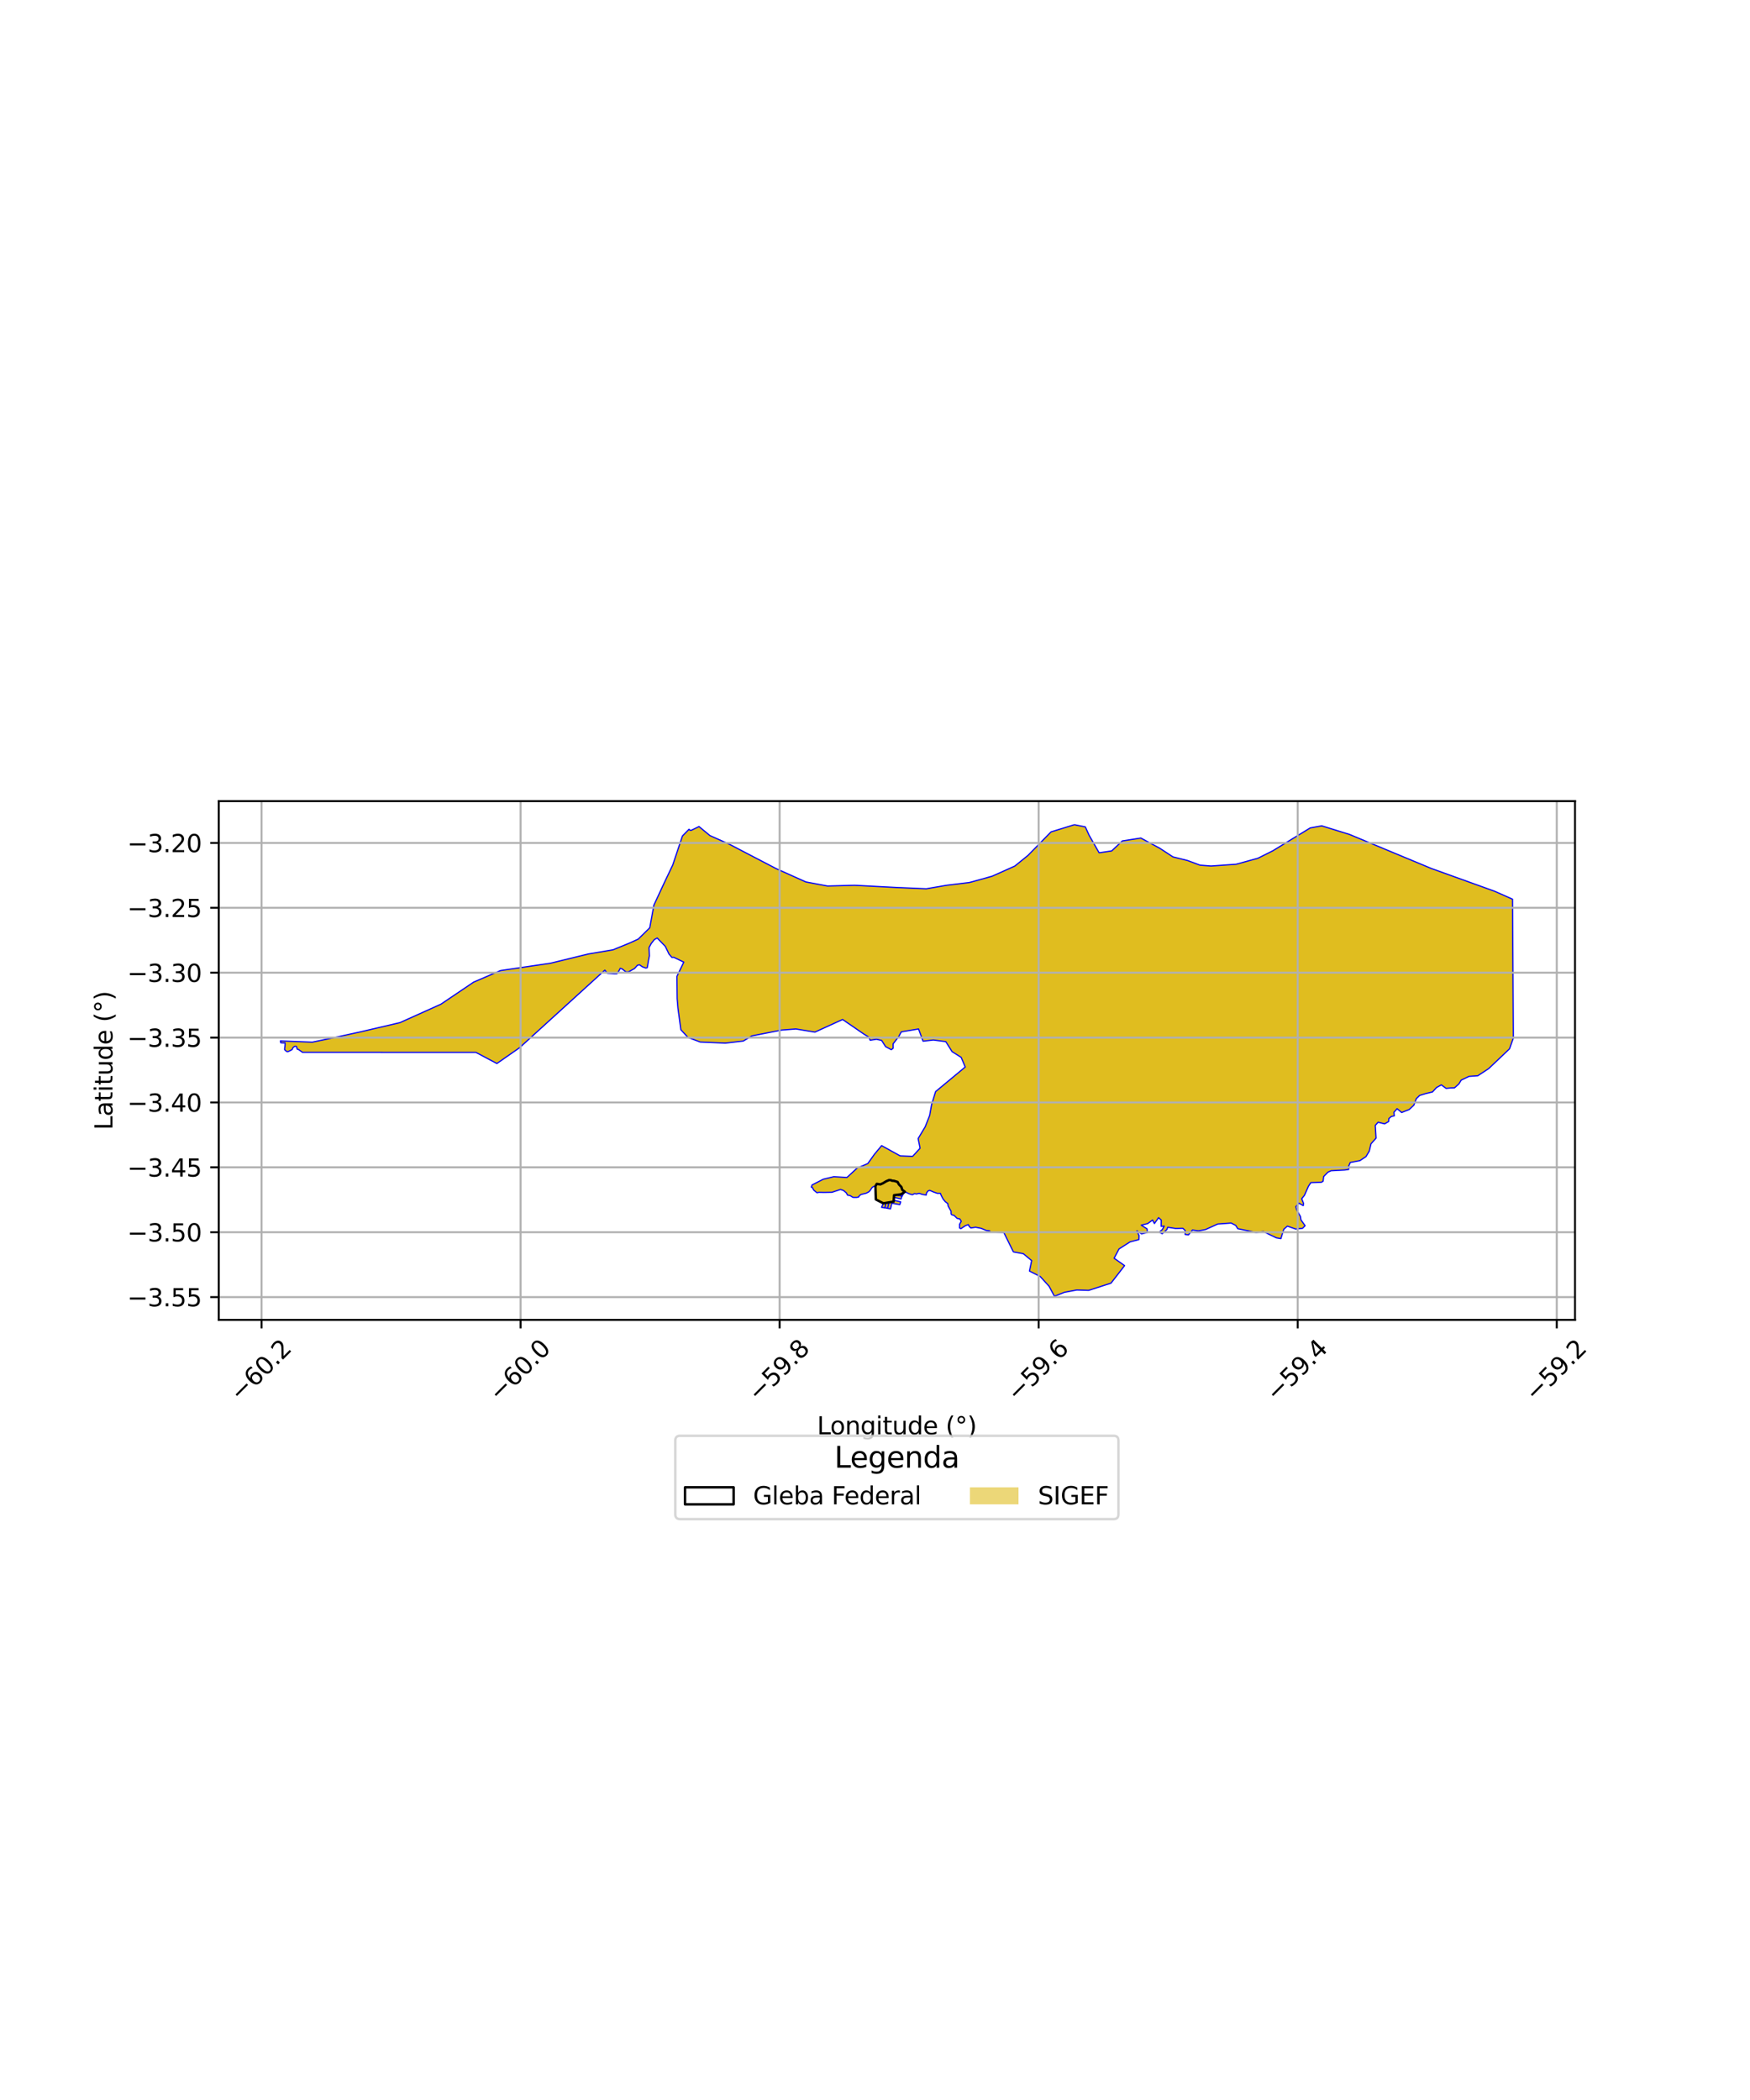 <?xml version="1.0" encoding="utf-8" standalone="no"?>
<!DOCTYPE svg PUBLIC "-//W3C//DTD SVG 1.1//EN"
  "http://www.w3.org/Graphics/SVG/1.1/DTD/svg11.dtd">
<svg xmlns:xlink="http://www.w3.org/1999/xlink" width="720pt" height="864pt" viewBox="0 0 720 864" xmlns="http://www.w3.org/2000/svg" version="1.1">
 <defs>
  <style type="text/css">*{stroke-linejoin: round; stroke-linecap: butt}</style>
 </defs>
 <g id="figure_1">
  <g id="patch_1">
   <path d="M 0 864 
L 720 864 
L 720 0 
L 0 0 
z
" style="fill: #ffffff"/>
  </g>
  <g id="axes_1">
   <g id="patch_2">
    <path d="M 90 543.032 
L 648 543.032 
L 648 329.608 
L 90 329.608 
z
" style="fill: #ffffff"/>
   </g>
   <g id="PatchCollection_1">
    <path d="M 442.021 339.309 
L 446.539 340.208 
L 448.074 343.614 
L 452.212 350.862 
L 457.379 350.097 
L 461.761 345.981 
L 469.384 344.803 
L 477.247 349.049 
L 482.583 352.546 
L 488.602 354.048 
L 493.721 355.948 
L 498.249 356.306 
L 508.576 355.579 
L 517.52 353.117 
L 523.649 350.05 
L 539.055 340.636 
L 543.792 339.772 
L 555.196 343.296 
L 588.878 357.31 
L 614.996 366.71 
L 622.297 369.952 
L 622.636 427.047 
L 621.068 431.519 
L 612.49 439.656 
L 608.008 442.594 
L 604.409 442.852 
L 601.171 444.395 
L 600.243 445.943 
L 598.429 447.567 
L 596.889 447.602 
L 594.963 447.792 
L 593.003 446.353 
L 591.037 447.433 
L 589.377 449.252 
L 586.587 449.923 
L 584.059 450.712 
L 582.709 452.027 
L 581.701 454.699 
L 579.81 456.478 
L 576.688 457.711 
L 574.805 456.156 
L 573.492 457.626 
L 573.643 459.099 
L 572.41 459.367 
L 571.407 460.218 
L 571.314 461.439 
L 569.669 462.385 
L 566.996 461.716 
L 565.817 463.034 
L 565.966 465.205 
L 566.151 468.268 
L 564.066 470.589 
L 563.365 473.573 
L 562.012 475.856 
L 559.505 477.517 
L 555.537 478.283 
L 554.879 479.793 
L 554.875 481.15 
L 553.219 481.378 
L 547.635 481.674 
L 546.363 482.252 
L 544.587 484.07 
L 544.351 486.008 
L 543.628 486.422 
L 539.305 486.576 
L 538.339 488.047 
L 536.674 491.803 
L 535.554 493.195 
L 536.319 495.136 
L 536.201 496.027 
L 534.422 495.03 
L 533.158 496.446 
L 533.501 497.803 
L 535.035 500.482 
L 535.262 501.917 
L 536.95 504.286 
L 535.908 505.368 
L 533.096 505.671 
L 529.672 504.461 
L 528.206 505.736 
L 527.429 508.138 
L 527.002 509.61 
L 525.155 509.295 
L 522.232 507.892 
L 519.809 506.684 
L 516.804 507.102 
L 513.764 506.435 
L 509.261 505.532 
L 508.417 504.173 
L 506.533 503.199 
L 501.014 503.601 
L 495.966 505.878 
L 493.079 506.409 
L 490.623 506.055 
L 488.975 508.049 
L 487.606 507.908 
L 487.611 506.254 
L 486.655 505.356 
L 483.709 505.437 
L 480.427 504.926 
L 480.057 505.908 
L 478.161 507.607 
L 476.93 506.915 
L 478.201 505.887 
L 478.991 504.439 
L 477.728 504.536 
L 477.765 501.955 
L 476.672 500.988 
L 474.955 503.395 
L 474.205 501.946 
L 472.204 503.417 
L 469.545 504.07 
L 471.937 505.592 
L 472.001 507.108 
L 469.673 507.653 
L 467.759 506.408 
L 468.644 508.408 
L 468.571 509.993 
L 464.941 510.946 
L 460.393 513.854 
L 458.38 517.677 
L 462.688 520.711 
L 457.092 527.93 
L 447.927 530.893 
L 443.016 530.738 
L 437.937 531.693 
L 433.821 533.331 
L 431.629 529.209 
L 427.99 525.199 
L 423.552 522.965 
L 424.451 518.643 
L 421.019 515.806 
L 416.932 515.06 
L 412.995 507.085 
L 407.286 506.809 
L 407.142 506.399 
L 405.785 506.241 
L 403.676 505.371 
L 401.403 504.921 
L 399.43 505.219 
L 398.782 504.61 
L 398.413 503.838 
L 397.159 504.302 
L 395.322 505.511 
L 394.79 505.229 
L 394.794 503.711 
L 395.493 502.475 
L 394.893 501.492 
L 393.803 501.279 
L 392.484 500.014 
L 391.533 499.777 
L 391.279 499.31 
L 391.282 498.305 
L 390.613 497.159 
L 390.082 496.153 
L 389.968 495.218 
L 388.903 494.398 
L 388.025 493.321 
L 387.332 492.011 
L 386.871 490.958 
L 385.595 490.955 
L 384.112 490.437 
L 382.49 489.731 
L 381.723 490.056 
L 381.164 490.919 
L 381.092 491.689 
L 379.446 491.404 
L 378.171 490.957 
L 377.079 491.234 
L 376.268 491.091 
L 375.338 491.556 
L 373.994 491.132 
L 372.302 490.333 
L 371.215 489.552 
L 370.861 488.37 
L 369.844 487.314 
L 369.286 486.285 
L 367.884 485.845 
L 366.966 485.765 
L 366.099 485.403 
L 364.695 485.964 
L 363.289 486.807 
L 362.216 487.292 
L 360.737 487.082 
L 360.171 487.993 
L 359.401 488.168 
L 358.821 488.559 
L 357.908 489.907 
L 357.411 490.383 
L 356.433 490.89 
L 355.046 491.242 
L 354.858 491.279 
L 354.322 491.431 
L 353.568 491.925 
L 353.307 492.467 
L 352.548 492.644 
L 351.133 492.654 
L 350.773 492.541 
L 349.786 491.916 
L 348.716 491.725 
L 348.204 490.77 
L 347.074 489.821 
L 345.823 489.379 
L 342.27 490.547 
L 338.952 490.609 
L 336.96 490.562 
L 336.111 490.722 
L 334.842 489.689 
L 334.213 488.553 
L 333.795 488.414 
L 334.086 487.535 
L 338.709 485.17 
L 343.034 484.127 
L 348.467 484.435 
L 352.628 480.603 
L 357.043 478.714 
L 359.781 474.878 
L 362.729 471.346 
L 370.35 475.559 
L 375.485 475.748 
L 378.542 472.418 
L 377.749 468.435 
L 380.662 463.575 
L 382.497 458.892 
L 383.297 454.409 
L 384.945 449.106 
L 397.12 438.996 
L 395.455 435.034 
L 391.716 432.678 
L 389.132 428.565 
L 384.024 427.894 
L 379.777 428.38 
L 377.912 423.341 
L 370.82 424.532 
L 369.784 426.434 
L 367.449 429.459 
L 367.444 431.319 
L 366.69 431.869 
L 364.367 430.622 
L 362.731 428.068 
L 360.611 427.58 
L 358.01 427.986 
L 357.454 426.675 
L 355.529 425.521 
L 346.666 419.448 
L 335.271 424.645 
L 327.458 423.342 
L 321.603 423.799 
L 309.347 426.196 
L 305.802 428.318 
L 298.413 429.168 
L 288.073 428.716 
L 283.044 426.812 
L 280.126 423.665 
L 278.925 414.766 
L 278.597 410.902 
L 278.495 401.724 
L 281.332 395.837 
L 277.181 393.855 
L 276.455 393.92 
L 275.227 392.483 
L 273.736 389.378 
L 271.548 387.124 
L 270.397 385.92 
L 269.203 386.575 
L 267.928 388.199 
L 267.038 389.863 
L 267.182 393.273 
L 266.752 395.442 
L 266.478 397.107 
L 266.283 398.153 
L 265.667 398.267 
L 264.283 397.759 
L 263.138 396.949 
L 262.267 397.134 
L 261.048 398.486 
L 258.543 399.874 
L 257.554 399.889 
L 255.891 398.587 
L 255.199 398.391 
L 254.696 399.358 
L 253.799 400.663 
L 252.717 400.67 
L 249.921 400.468 
L 248.847 399.147 
L 213.744 431.08 
L 204.43 437.561 
L 195.834 433.003 
L 124.479 432.976 
L 123.874 432.532 
L 122.816 431.81 
L 122.254 431.634 
L 122.105 430.805 
L 121.781 430.434 
L 121.197 430.497 
L 120.546 431.018 
L 120.35 431.431 
L 120.219 431.801 
L 118.766 432.559 
L 118.181 432.732 
L 117.533 432.294 
L 117.102 431.835 
L 117.125 431.334 
L 117.258 430.375 
L 117.304 429.482 
L 117.263 429.024 
L 116.591 429.109 
L 115.51 429.018 
L 115.364 428.264 
L 128.491 428.777 
L 136.633 427.077 
L 147.907 424.631 
L 164.544 420.742 
L 181.378 413.17 
L 194.868 404.073 
L 205.931 399.323 
L 226.379 396.319 
L 242.088 392.485 
L 252.2 390.786 
L 258.931 388.04 
L 262.57 386.381 
L 267.331 381.713 
L 269.03 372.39 
L 273.164 363.488 
L 276.791 355.868 
L 280.771 343.949 
L 283.49 341.181 
L 283.848 341.592 
L 284.37 341.633 
L 287.592 340.067 
L 292.095 343.782 
L 300.055 347.332 
L 319.358 357.388 
L 331.552 362.859 
L 340.478 364.537 
L 351.608 364.236 
L 368.747 365.14 
L 381.108 365.667 
L 389.529 364.226 
L 398.698 363.109 
L 399.593 362.895 
L 408.197 360.498 
L 417.523 356.327 
L 422.948 351.933 
L 432.427 342.266 
L 442.021 339.309 
" clip-path="url(#p12f4f366ab)" style="fill: #e0bd1f; stroke: #0000ff; stroke-width: 0.5"/>
    <path d="M 368.863 491.594 
L 371.119 492.136 
L 370.961 492.457 
L 370.74 493.283 
L 367.792 492.61 
L 367.853 491.735 
L 368.863 491.594 
" clip-path="url(#p12f4f366ab)" style="fill: #e0bd1f; stroke: #0000ff; stroke-width: 0.5"/>
    <path d="M 371.443 490.834 
L 371.829 490.927 
L 371.119 492.136 
L 368.863 491.594 
L 370.71 491.366 
L 371.443 490.834 
" clip-path="url(#p12f4f366ab)" style="fill: #e0bd1f; stroke: #0000ff; stroke-width: 0.5"/>
    <path d="M 366.099 485.403 
L 366.966 485.765 
L 367.884 485.845 
L 369.286 486.285 
L 369.844 487.314 
L 370.861 488.37 
L 371.215 489.552 
L 372.302 490.333 
L 371.958 490.599 
L 370.71 491.366 
L 367.853 491.735 
L 367.661 494.383 
L 365.762 494.691 
L 364.533 494.899 
L 363.434 495.081 
L 360.352 493.49 
L 360.178 487.996 
L 360.737 487.082 
L 362.216 487.292 
L 363.289 486.807 
L 364.695 485.964 
L 366.099 485.403 
" clip-path="url(#p12f4f366ab)" style="fill: #e0bd1f; stroke: #0000ff; stroke-width: 0.5"/>
    <path d="M 364.533 494.899 
L 364.102 496.906 
L 364.043 496.977 
L 362.695 496.729 
L 362.938 496.189 
L 363.434 495.081 
L 364.533 494.899 
" clip-path="url(#p12f4f366ab)" style="fill: #e0bd1f; stroke: #0000ff; stroke-width: 0.5"/>
    <path d="M 367.704 493.826 
L 370.554 494.475 
L 370.517 494.652 
L 370.2 495.623 
L 366.932 495.044 
L 367.069 494.482 
L 367.661 494.383 
L 367.704 493.826 
" clip-path="url(#p12f4f366ab)" style="fill: #e0bd1f; stroke: #0000ff; stroke-width: 0.5"/>
    <path d="M 365.762 494.691 
L 365.203 497.152 
L 364.102 496.906 
L 364.533 494.899 
L 365.762 494.691 
" clip-path="url(#p12f4f366ab)" style="fill: #e0bd1f; stroke: #0000ff; stroke-width: 0.5"/>
    <path d="M 367.069 494.482 
L 366.932 495.044 
L 366.643 496.231 
L 366.37 497.368 
L 365.203 497.152 
L 365.762 494.691 
L 367.069 494.482 
" clip-path="url(#p12f4f366ab)" style="fill: #e0bd1f; stroke: #0000ff; stroke-width: 0.5"/>
   </g>
   <g id="PatchCollection_2">
    <path d="M 366.099 485.403 
L 366.966 485.765 
L 367.884 485.845 
L 369.286 486.285 
L 369.844 487.314 
L 370.861 488.37 
L 371.215 489.552 
L 372.302 490.333 
L 371.958 490.599 
L 370.71 491.366 
L 367.853 491.735 
L 367.661 494.383 
L 365.762 494.691 
L 364.533 494.899 
L 363.434 495.081 
L 360.352 493.49 
L 360.178 487.996 
L 360.737 487.082 
L 362.216 487.292 
L 363.289 486.807 
L 364.695 485.964 
L 366.099 485.403 
" clip-path="url(#p12f4f366ab)" style="fill: none; stroke: #000000"/>
   </g>
   <g id="matplotlib.axis_1">
    <g id="xtick_1">
     <g id="line2d_1">
      <path d="M 107.614 543.032 
L 107.614 329.608 
" clip-path="url(#p12f4f366ab)" style="fill: none; stroke: #b0b0b0; stroke-width: 0.8; stroke-linecap: square"/>
     </g>
     <g id="line2d_2">
      <defs>
       <path id="mf42cad1cf8" d="M 0 0 
L 0 3.5 
" style="stroke: #000000; stroke-width: 0.8"/>
      </defs>
      <g>
       <use xlink:href="#mf42cad1cf8" x="107.614" y="543.032" style="stroke: #000000; stroke-width: 0.8"/>
      </g>
     </g>
     <g id="text_1">
      <!-- −60.2 -->
      <g transform="translate(98.731 577.074) rotate(-45) scale(0.1 -0.1)">
       <defs>
        <path id="DejaVuSans-2212" d="M 678 2272 
L 4684 2272 
L 4684 1741 
L 678 1741 
L 678 2272 
z
" transform="scale(0.016)"/>
        <path id="DejaVuSans-36" d="M 2113 2584 
Q 1688 2584 1439 2293 
Q 1191 2003 1191 1497 
Q 1191 994 1439 701 
Q 1688 409 2113 409 
Q 2538 409 2786 701 
Q 3034 994 3034 1497 
Q 3034 2003 2786 2293 
Q 2538 2584 2113 2584 
z
M 3366 4563 
L 3366 3988 
Q 3128 4100 2886 4159 
Q 2644 4219 2406 4219 
Q 1781 4219 1451 3797 
Q 1122 3375 1075 2522 
Q 1259 2794 1537 2939 
Q 1816 3084 2150 3084 
Q 2853 3084 3261 2657 
Q 3669 2231 3669 1497 
Q 3669 778 3244 343 
Q 2819 -91 2113 -91 
Q 1303 -91 875 529 
Q 447 1150 447 2328 
Q 447 3434 972 4092 
Q 1497 4750 2381 4750 
Q 2619 4750 2861 4703 
Q 3103 4656 3366 4563 
z
" transform="scale(0.016)"/>
        <path id="DejaVuSans-30" d="M 2034 4250 
Q 1547 4250 1301 3770 
Q 1056 3291 1056 2328 
Q 1056 1369 1301 889 
Q 1547 409 2034 409 
Q 2525 409 2770 889 
Q 3016 1369 3016 2328 
Q 3016 3291 2770 3770 
Q 2525 4250 2034 4250 
z
M 2034 4750 
Q 2819 4750 3233 4129 
Q 3647 3509 3647 2328 
Q 3647 1150 3233 529 
Q 2819 -91 2034 -91 
Q 1250 -91 836 529 
Q 422 1150 422 2328 
Q 422 3509 836 4129 
Q 1250 4750 2034 4750 
z
" transform="scale(0.016)"/>
        <path id="DejaVuSans-2e" d="M 684 794 
L 1344 794 
L 1344 0 
L 684 0 
L 684 794 
z
" transform="scale(0.016)"/>
        <path id="DejaVuSans-32" d="M 1228 531 
L 3431 531 
L 3431 0 
L 469 0 
L 469 531 
Q 828 903 1448 1529 
Q 2069 2156 2228 2338 
Q 2531 2678 2651 2914 
Q 2772 3150 2772 3378 
Q 2772 3750 2511 3984 
Q 2250 4219 1831 4219 
Q 1534 4219 1204 4116 
Q 875 4013 500 3803 
L 500 4441 
Q 881 4594 1212 4672 
Q 1544 4750 1819 4750 
Q 2544 4750 2975 4387 
Q 3406 4025 3406 3419 
Q 3406 3131 3298 2873 
Q 3191 2616 2906 2266 
Q 2828 2175 2409 1742 
Q 1991 1309 1228 531 
z
" transform="scale(0.016)"/>
       </defs>
       <use xlink:href="#DejaVuSans-2212"/>
       <use xlink:href="#DejaVuSans-36" transform="translate(83.789 0)"/>
       <use xlink:href="#DejaVuSans-30" transform="translate(147.412 0)"/>
       <use xlink:href="#DejaVuSans-2e" transform="translate(211.035 0)"/>
       <use xlink:href="#DejaVuSans-32" transform="translate(242.822 0)"/>
      </g>
     </g>
    </g>
    <g id="xtick_2">
     <g id="line2d_3">
      <path d="M 214.192 543.032 
L 214.192 329.608 
" clip-path="url(#p12f4f366ab)" style="fill: none; stroke: #b0b0b0; stroke-width: 0.8; stroke-linecap: square"/>
     </g>
     <g id="line2d_4">
      <g>
       <use xlink:href="#mf42cad1cf8" x="214.192" y="543.032" style="stroke: #000000; stroke-width: 0.8"/>
      </g>
     </g>
     <g id="text_2">
      <!-- −60.0 -->
      <g transform="translate(205.308 577.074) rotate(-45) scale(0.1 -0.1)">
       <use xlink:href="#DejaVuSans-2212"/>
       <use xlink:href="#DejaVuSans-36" transform="translate(83.789 0)"/>
       <use xlink:href="#DejaVuSans-30" transform="translate(147.412 0)"/>
       <use xlink:href="#DejaVuSans-2e" transform="translate(211.035 0)"/>
       <use xlink:href="#DejaVuSans-30" transform="translate(242.822 0)"/>
      </g>
     </g>
    </g>
    <g id="xtick_3">
     <g id="line2d_5">
      <path d="M 320.769 543.032 
L 320.769 329.608 
" clip-path="url(#p12f4f366ab)" style="fill: none; stroke: #b0b0b0; stroke-width: 0.8; stroke-linecap: square"/>
     </g>
     <g id="line2d_6">
      <g>
       <use xlink:href="#mf42cad1cf8" x="320.769" y="543.032" style="stroke: #000000; stroke-width: 0.8"/>
      </g>
     </g>
     <g id="text_3">
      <!-- −59.8 -->
      <g transform="translate(311.885 577.074) rotate(-45) scale(0.1 -0.1)">
       <defs>
        <path id="DejaVuSans-35" d="M 691 4666 
L 3169 4666 
L 3169 4134 
L 1269 4134 
L 1269 2991 
Q 1406 3038 1543 3061 
Q 1681 3084 1819 3084 
Q 2600 3084 3056 2656 
Q 3513 2228 3513 1497 
Q 3513 744 3044 326 
Q 2575 -91 1722 -91 
Q 1428 -91 1123 -41 
Q 819 9 494 109 
L 494 744 
Q 775 591 1075 516 
Q 1375 441 1709 441 
Q 2250 441 2565 725 
Q 2881 1009 2881 1497 
Q 2881 1984 2565 2268 
Q 2250 2553 1709 2553 
Q 1456 2553 1204 2497 
Q 953 2441 691 2322 
L 691 4666 
z
" transform="scale(0.016)"/>
        <path id="DejaVuSans-39" d="M 703 97 
L 703 672 
Q 941 559 1184 500 
Q 1428 441 1663 441 
Q 2288 441 2617 861 
Q 2947 1281 2994 2138 
Q 2813 1869 2534 1725 
Q 2256 1581 1919 1581 
Q 1219 1581 811 2004 
Q 403 2428 403 3163 
Q 403 3881 828 4315 
Q 1253 4750 1959 4750 
Q 2769 4750 3195 4129 
Q 3622 3509 3622 2328 
Q 3622 1225 3098 567 
Q 2575 -91 1691 -91 
Q 1453 -91 1209 -44 
Q 966 3 703 97 
z
M 1959 2075 
Q 2384 2075 2632 2365 
Q 2881 2656 2881 3163 
Q 2881 3666 2632 3958 
Q 2384 4250 1959 4250 
Q 1534 4250 1286 3958 
Q 1038 3666 1038 3163 
Q 1038 2656 1286 2365 
Q 1534 2075 1959 2075 
z
" transform="scale(0.016)"/>
        <path id="DejaVuSans-38" d="M 2034 2216 
Q 1584 2216 1326 1975 
Q 1069 1734 1069 1313 
Q 1069 891 1326 650 
Q 1584 409 2034 409 
Q 2484 409 2743 651 
Q 3003 894 3003 1313 
Q 3003 1734 2745 1975 
Q 2488 2216 2034 2216 
z
M 1403 2484 
Q 997 2584 770 2862 
Q 544 3141 544 3541 
Q 544 4100 942 4425 
Q 1341 4750 2034 4750 
Q 2731 4750 3128 4425 
Q 3525 4100 3525 3541 
Q 3525 3141 3298 2862 
Q 3072 2584 2669 2484 
Q 3125 2378 3379 2068 
Q 3634 1759 3634 1313 
Q 3634 634 3220 271 
Q 2806 -91 2034 -91 
Q 1263 -91 848 271 
Q 434 634 434 1313 
Q 434 1759 690 2068 
Q 947 2378 1403 2484 
z
M 1172 3481 
Q 1172 3119 1398 2916 
Q 1625 2713 2034 2713 
Q 2441 2713 2670 2916 
Q 2900 3119 2900 3481 
Q 2900 3844 2670 4047 
Q 2441 4250 2034 4250 
Q 1625 4250 1398 4047 
Q 1172 3844 1172 3481 
z
" transform="scale(0.016)"/>
       </defs>
       <use xlink:href="#DejaVuSans-2212"/>
       <use xlink:href="#DejaVuSans-35" transform="translate(83.789 0)"/>
       <use xlink:href="#DejaVuSans-39" transform="translate(147.412 0)"/>
       <use xlink:href="#DejaVuSans-2e" transform="translate(211.035 0)"/>
       <use xlink:href="#DejaVuSans-38" transform="translate(242.822 0)"/>
      </g>
     </g>
    </g>
    <g id="xtick_4">
     <g id="line2d_7">
      <path d="M 427.346 543.032 
L 427.346 329.608 
" clip-path="url(#p12f4f366ab)" style="fill: none; stroke: #b0b0b0; stroke-width: 0.8; stroke-linecap: square"/>
     </g>
     <g id="line2d_8">
      <g>
       <use xlink:href="#mf42cad1cf8" x="427.346" y="543.032" style="stroke: #000000; stroke-width: 0.8"/>
      </g>
     </g>
     <g id="text_4">
      <!-- −59.6 -->
      <g transform="translate(418.462 577.074) rotate(-45) scale(0.1 -0.1)">
       <use xlink:href="#DejaVuSans-2212"/>
       <use xlink:href="#DejaVuSans-35" transform="translate(83.789 0)"/>
       <use xlink:href="#DejaVuSans-39" transform="translate(147.412 0)"/>
       <use xlink:href="#DejaVuSans-2e" transform="translate(211.035 0)"/>
       <use xlink:href="#DejaVuSans-36" transform="translate(242.822 0)"/>
      </g>
     </g>
    </g>
    <g id="xtick_5">
     <g id="line2d_9">
      <path d="M 533.923 543.032 
L 533.923 329.608 
" clip-path="url(#p12f4f366ab)" style="fill: none; stroke: #b0b0b0; stroke-width: 0.8; stroke-linecap: square"/>
     </g>
     <g id="line2d_10">
      <g>
       <use xlink:href="#mf42cad1cf8" x="533.923" y="543.032" style="stroke: #000000; stroke-width: 0.8"/>
      </g>
     </g>
     <g id="text_5">
      <!-- −59.4 -->
      <g transform="translate(525.039 577.074) rotate(-45) scale(0.1 -0.1)">
       <defs>
        <path id="DejaVuSans-34" d="M 2419 4116 
L 825 1625 
L 2419 1625 
L 2419 4116 
z
M 2253 4666 
L 3047 4666 
L 3047 1625 
L 3713 1625 
L 3713 1100 
L 3047 1100 
L 3047 0 
L 2419 0 
L 2419 1100 
L 313 1100 
L 313 1709 
L 2253 4666 
z
" transform="scale(0.016)"/>
       </defs>
       <use xlink:href="#DejaVuSans-2212"/>
       <use xlink:href="#DejaVuSans-35" transform="translate(83.789 0)"/>
       <use xlink:href="#DejaVuSans-39" transform="translate(147.412 0)"/>
       <use xlink:href="#DejaVuSans-2e" transform="translate(211.035 0)"/>
       <use xlink:href="#DejaVuSans-34" transform="translate(242.822 0)"/>
      </g>
     </g>
    </g>
    <g id="xtick_6">
     <g id="line2d_11">
      <path d="M 640.5 543.032 
L 640.5 329.608 
" clip-path="url(#p12f4f366ab)" style="fill: none; stroke: #b0b0b0; stroke-width: 0.8; stroke-linecap: square"/>
     </g>
     <g id="line2d_12">
      <g>
       <use xlink:href="#mf42cad1cf8" x="640.5" y="543.032" style="stroke: #000000; stroke-width: 0.8"/>
      </g>
     </g>
     <g id="text_6">
      <!-- −59.2 -->
      <g transform="translate(631.617 577.074) rotate(-45) scale(0.1 -0.1)">
       <use xlink:href="#DejaVuSans-2212"/>
       <use xlink:href="#DejaVuSans-35" transform="translate(83.789 0)"/>
       <use xlink:href="#DejaVuSans-39" transform="translate(147.412 0)"/>
       <use xlink:href="#DejaVuSans-2e" transform="translate(211.035 0)"/>
       <use xlink:href="#DejaVuSans-32" transform="translate(242.822 0)"/>
      </g>
     </g>
    </g>
    <g id="text_7">
     <!-- Longitude (°) -->
     <g transform="translate(336.14 590.143) scale(0.1 -0.1)">
      <defs>
       <path id="DejaVuSans-4c" d="M 628 4666 
L 1259 4666 
L 1259 531 
L 3531 531 
L 3531 0 
L 628 0 
L 628 4666 
z
" transform="scale(0.016)"/>
       <path id="DejaVuSans-6f" d="M 1959 3097 
Q 1497 3097 1228 2736 
Q 959 2375 959 1747 
Q 959 1119 1226 758 
Q 1494 397 1959 397 
Q 2419 397 2687 759 
Q 2956 1122 2956 1747 
Q 2956 2369 2687 2733 
Q 2419 3097 1959 3097 
z
M 1959 3584 
Q 2709 3584 3137 3096 
Q 3566 2609 3566 1747 
Q 3566 888 3137 398 
Q 2709 -91 1959 -91 
Q 1206 -91 779 398 
Q 353 888 353 1747 
Q 353 2609 779 3096 
Q 1206 3584 1959 3584 
z
" transform="scale(0.016)"/>
       <path id="DejaVuSans-6e" d="M 3513 2113 
L 3513 0 
L 2938 0 
L 2938 2094 
Q 2938 2591 2744 2837 
Q 2550 3084 2163 3084 
Q 1697 3084 1428 2787 
Q 1159 2491 1159 1978 
L 1159 0 
L 581 0 
L 581 3500 
L 1159 3500 
L 1159 2956 
Q 1366 3272 1645 3428 
Q 1925 3584 2291 3584 
Q 2894 3584 3203 3211 
Q 3513 2838 3513 2113 
z
" transform="scale(0.016)"/>
       <path id="DejaVuSans-67" d="M 2906 1791 
Q 2906 2416 2648 2759 
Q 2391 3103 1925 3103 
Q 1463 3103 1205 2759 
Q 947 2416 947 1791 
Q 947 1169 1205 825 
Q 1463 481 1925 481 
Q 2391 481 2648 825 
Q 2906 1169 2906 1791 
z
M 3481 434 
Q 3481 -459 3084 -895 
Q 2688 -1331 1869 -1331 
Q 1566 -1331 1297 -1286 
Q 1028 -1241 775 -1147 
L 775 -588 
Q 1028 -725 1275 -790 
Q 1522 -856 1778 -856 
Q 2344 -856 2625 -561 
Q 2906 -266 2906 331 
L 2906 616 
Q 2728 306 2450 153 
Q 2172 0 1784 0 
Q 1141 0 747 490 
Q 353 981 353 1791 
Q 353 2603 747 3093 
Q 1141 3584 1784 3584 
Q 2172 3584 2450 3431 
Q 2728 3278 2906 2969 
L 2906 3500 
L 3481 3500 
L 3481 434 
z
" transform="scale(0.016)"/>
       <path id="DejaVuSans-69" d="M 603 3500 
L 1178 3500 
L 1178 0 
L 603 0 
L 603 3500 
z
M 603 4863 
L 1178 4863 
L 1178 4134 
L 603 4134 
L 603 4863 
z
" transform="scale(0.016)"/>
       <path id="DejaVuSans-74" d="M 1172 4494 
L 1172 3500 
L 2356 3500 
L 2356 3053 
L 1172 3053 
L 1172 1153 
Q 1172 725 1289 603 
Q 1406 481 1766 481 
L 2356 481 
L 2356 0 
L 1766 0 
Q 1100 0 847 248 
Q 594 497 594 1153 
L 594 3053 
L 172 3053 
L 172 3500 
L 594 3500 
L 594 4494 
L 1172 4494 
z
" transform="scale(0.016)"/>
       <path id="DejaVuSans-75" d="M 544 1381 
L 544 3500 
L 1119 3500 
L 1119 1403 
Q 1119 906 1312 657 
Q 1506 409 1894 409 
Q 2359 409 2629 706 
Q 2900 1003 2900 1516 
L 2900 3500 
L 3475 3500 
L 3475 0 
L 2900 0 
L 2900 538 
Q 2691 219 2414 64 
Q 2138 -91 1772 -91 
Q 1169 -91 856 284 
Q 544 659 544 1381 
z
M 1991 3584 
L 1991 3584 
z
" transform="scale(0.016)"/>
       <path id="DejaVuSans-64" d="M 2906 2969 
L 2906 4863 
L 3481 4863 
L 3481 0 
L 2906 0 
L 2906 525 
Q 2725 213 2448 61 
Q 2172 -91 1784 -91 
Q 1150 -91 751 415 
Q 353 922 353 1747 
Q 353 2572 751 3078 
Q 1150 3584 1784 3584 
Q 2172 3584 2448 3432 
Q 2725 3281 2906 2969 
z
M 947 1747 
Q 947 1113 1208 752 
Q 1469 391 1925 391 
Q 2381 391 2643 752 
Q 2906 1113 2906 1747 
Q 2906 2381 2643 2742 
Q 2381 3103 1925 3103 
Q 1469 3103 1208 2742 
Q 947 2381 947 1747 
z
" transform="scale(0.016)"/>
       <path id="DejaVuSans-65" d="M 3597 1894 
L 3597 1613 
L 953 1613 
Q 991 1019 1311 708 
Q 1631 397 2203 397 
Q 2534 397 2845 478 
Q 3156 559 3463 722 
L 3463 178 
Q 3153 47 2828 -22 
Q 2503 -91 2169 -91 
Q 1331 -91 842 396 
Q 353 884 353 1716 
Q 353 2575 817 3079 
Q 1281 3584 2069 3584 
Q 2775 3584 3186 3129 
Q 3597 2675 3597 1894 
z
M 3022 2063 
Q 3016 2534 2758 2815 
Q 2500 3097 2075 3097 
Q 1594 3097 1305 2825 
Q 1016 2553 972 2059 
L 3022 2063 
z
" transform="scale(0.016)"/>
       <path id="DejaVuSans-20" transform="scale(0.016)"/>
       <path id="DejaVuSans-28" d="M 1984 4856 
Q 1566 4138 1362 3434 
Q 1159 2731 1159 2009 
Q 1159 1288 1364 580 
Q 1569 -128 1984 -844 
L 1484 -844 
Q 1016 -109 783 600 
Q 550 1309 550 2009 
Q 550 2706 781 3412 
Q 1013 4119 1484 4856 
L 1984 4856 
z
" transform="scale(0.016)"/>
       <path id="DejaVuSans-b0" d="M 1600 4347 
Q 1350 4347 1178 4173 
Q 1006 4000 1006 3750 
Q 1006 3503 1178 3333 
Q 1350 3163 1600 3163 
Q 1850 3163 2022 3333 
Q 2194 3503 2194 3750 
Q 2194 3997 2020 4172 
Q 1847 4347 1600 4347 
z
M 1600 4750 
Q 1800 4750 1984 4673 
Q 2169 4597 2303 4453 
Q 2447 4313 2519 4134 
Q 2591 3956 2591 3750 
Q 2591 3338 2302 3052 
Q 2013 2766 1594 2766 
Q 1172 2766 890 3047 
Q 609 3328 609 3750 
Q 609 4169 896 4459 
Q 1184 4750 1600 4750 
z
" transform="scale(0.016)"/>
       <path id="DejaVuSans-29" d="M 513 4856 
L 1013 4856 
Q 1481 4119 1714 3412 
Q 1947 2706 1947 2009 
Q 1947 1309 1714 600 
Q 1481 -109 1013 -844 
L 513 -844 
Q 928 -128 1133 580 
Q 1338 1288 1338 2009 
Q 1338 2731 1133 3434 
Q 928 4138 513 4856 
z
" transform="scale(0.016)"/>
      </defs>
      <use xlink:href="#DejaVuSans-4c"/>
      <use xlink:href="#DejaVuSans-6f" transform="translate(53.963 0)"/>
      <use xlink:href="#DejaVuSans-6e" transform="translate(115.145 0)"/>
      <use xlink:href="#DejaVuSans-67" transform="translate(178.523 0)"/>
      <use xlink:href="#DejaVuSans-69" transform="translate(242 0)"/>
      <use xlink:href="#DejaVuSans-74" transform="translate(269.783 0)"/>
      <use xlink:href="#DejaVuSans-75" transform="translate(308.992 0)"/>
      <use xlink:href="#DejaVuSans-64" transform="translate(372.371 0)"/>
      <use xlink:href="#DejaVuSans-65" transform="translate(435.848 0)"/>
      <use xlink:href="#DejaVuSans-20" transform="translate(497.371 0)"/>
      <use xlink:href="#DejaVuSans-28" transform="translate(529.158 0)"/>
      <use xlink:href="#DejaVuSans-b0" transform="translate(568.172 0)"/>
      <use xlink:href="#DejaVuSans-29" transform="translate(618.172 0)"/>
     </g>
    </g>
   </g>
   <g id="matplotlib.axis_2">
    <g id="ytick_1">
     <g id="line2d_13">
      <path d="M 90 533.661 
L 648 533.661 
" clip-path="url(#p12f4f366ab)" style="fill: none; stroke: #b0b0b0; stroke-width: 0.8; stroke-linecap: square"/>
     </g>
     <g id="line2d_14">
      <defs>
       <path id="mc492960bee" d="M 0 0 
L -3.5 0 
" style="stroke: #000000; stroke-width: 0.8"/>
      </defs>
      <g>
       <use xlink:href="#mc492960bee" x="90" y="533.661" style="stroke: #000000; stroke-width: 0.8"/>
      </g>
     </g>
     <g id="text_8">
      <!-- −3.55 -->
      <g transform="translate(52.355 537.46) scale(0.1 -0.1)">
       <defs>
        <path id="DejaVuSans-33" d="M 2597 2516 
Q 3050 2419 3304 2112 
Q 3559 1806 3559 1356 
Q 3559 666 3084 287 
Q 2609 -91 1734 -91 
Q 1441 -91 1130 -33 
Q 819 25 488 141 
L 488 750 
Q 750 597 1062 519 
Q 1375 441 1716 441 
Q 2309 441 2620 675 
Q 2931 909 2931 1356 
Q 2931 1769 2642 2001 
Q 2353 2234 1838 2234 
L 1294 2234 
L 1294 2753 
L 1863 2753 
Q 2328 2753 2575 2939 
Q 2822 3125 2822 3475 
Q 2822 3834 2567 4026 
Q 2313 4219 1838 4219 
Q 1578 4219 1281 4162 
Q 984 4106 628 3988 
L 628 4550 
Q 988 4650 1302 4700 
Q 1616 4750 1894 4750 
Q 2613 4750 3031 4423 
Q 3450 4097 3450 3541 
Q 3450 3153 3228 2886 
Q 3006 2619 2597 2516 
z
" transform="scale(0.016)"/>
       </defs>
       <use xlink:href="#DejaVuSans-2212"/>
       <use xlink:href="#DejaVuSans-33" transform="translate(83.789 0)"/>
       <use xlink:href="#DejaVuSans-2e" transform="translate(147.412 0)"/>
       <use xlink:href="#DejaVuSans-35" transform="translate(179.199 0)"/>
       <use xlink:href="#DejaVuSans-35" transform="translate(242.822 0)"/>
      </g>
     </g>
    </g>
    <g id="ytick_2">
     <g id="line2d_15">
      <path d="M 90 506.968 
L 648 506.968 
" clip-path="url(#p12f4f366ab)" style="fill: none; stroke: #b0b0b0; stroke-width: 0.8; stroke-linecap: square"/>
     </g>
     <g id="line2d_16">
      <g>
       <use xlink:href="#mc492960bee" x="90" y="506.968" style="stroke: #000000; stroke-width: 0.8"/>
      </g>
     </g>
     <g id="text_9">
      <!-- −3.50 -->
      <g transform="translate(52.355 510.767) scale(0.1 -0.1)">
       <use xlink:href="#DejaVuSans-2212"/>
       <use xlink:href="#DejaVuSans-33" transform="translate(83.789 0)"/>
       <use xlink:href="#DejaVuSans-2e" transform="translate(147.412 0)"/>
       <use xlink:href="#DejaVuSans-35" transform="translate(179.199 0)"/>
       <use xlink:href="#DejaVuSans-30" transform="translate(242.822 0)"/>
      </g>
     </g>
    </g>
    <g id="ytick_3">
     <g id="line2d_17">
      <path d="M 90 480.274 
L 648 480.274 
" clip-path="url(#p12f4f366ab)" style="fill: none; stroke: #b0b0b0; stroke-width: 0.8; stroke-linecap: square"/>
     </g>
     <g id="line2d_18">
      <g>
       <use xlink:href="#mc492960bee" x="90" y="480.274" style="stroke: #000000; stroke-width: 0.8"/>
      </g>
     </g>
     <g id="text_10">
      <!-- −3.45 -->
      <g transform="translate(52.355 484.074) scale(0.1 -0.1)">
       <use xlink:href="#DejaVuSans-2212"/>
       <use xlink:href="#DejaVuSans-33" transform="translate(83.789 0)"/>
       <use xlink:href="#DejaVuSans-2e" transform="translate(147.412 0)"/>
       <use xlink:href="#DejaVuSans-34" transform="translate(179.199 0)"/>
       <use xlink:href="#DejaVuSans-35" transform="translate(242.822 0)"/>
      </g>
     </g>
    </g>
    <g id="ytick_4">
     <g id="line2d_19">
      <path d="M 90 453.581 
L 648 453.581 
" clip-path="url(#p12f4f366ab)" style="fill: none; stroke: #b0b0b0; stroke-width: 0.8; stroke-linecap: square"/>
     </g>
     <g id="line2d_20">
      <g>
       <use xlink:href="#mc492960bee" x="90" y="453.581" style="stroke: #000000; stroke-width: 0.8"/>
      </g>
     </g>
     <g id="text_11">
      <!-- −3.40 -->
      <g transform="translate(52.355 457.38) scale(0.1 -0.1)">
       <use xlink:href="#DejaVuSans-2212"/>
       <use xlink:href="#DejaVuSans-33" transform="translate(83.789 0)"/>
       <use xlink:href="#DejaVuSans-2e" transform="translate(147.412 0)"/>
       <use xlink:href="#DejaVuSans-34" transform="translate(179.199 0)"/>
       <use xlink:href="#DejaVuSans-30" transform="translate(242.822 0)"/>
      </g>
     </g>
    </g>
    <g id="ytick_5">
     <g id="line2d_21">
      <path d="M 90 426.888 
L 648 426.888 
" clip-path="url(#p12f4f366ab)" style="fill: none; stroke: #b0b0b0; stroke-width: 0.8; stroke-linecap: square"/>
     </g>
     <g id="line2d_22">
      <g>
       <use xlink:href="#mc492960bee" x="90" y="426.888" style="stroke: #000000; stroke-width: 0.8"/>
      </g>
     </g>
     <g id="text_12">
      <!-- −3.35 -->
      <g transform="translate(52.355 430.687) scale(0.1 -0.1)">
       <use xlink:href="#DejaVuSans-2212"/>
       <use xlink:href="#DejaVuSans-33" transform="translate(83.789 0)"/>
       <use xlink:href="#DejaVuSans-2e" transform="translate(147.412 0)"/>
       <use xlink:href="#DejaVuSans-33" transform="translate(179.199 0)"/>
       <use xlink:href="#DejaVuSans-35" transform="translate(242.822 0)"/>
      </g>
     </g>
    </g>
    <g id="ytick_6">
     <g id="line2d_23">
      <path d="M 90 400.195 
L 648 400.195 
" clip-path="url(#p12f4f366ab)" style="fill: none; stroke: #b0b0b0; stroke-width: 0.8; stroke-linecap: square"/>
     </g>
     <g id="line2d_24">
      <g>
       <use xlink:href="#mc492960bee" x="90" y="400.195" style="stroke: #000000; stroke-width: 0.8"/>
      </g>
     </g>
     <g id="text_13">
      <!-- −3.30 -->
      <g transform="translate(52.355 403.994) scale(0.1 -0.1)">
       <use xlink:href="#DejaVuSans-2212"/>
       <use xlink:href="#DejaVuSans-33" transform="translate(83.789 0)"/>
       <use xlink:href="#DejaVuSans-2e" transform="translate(147.412 0)"/>
       <use xlink:href="#DejaVuSans-33" transform="translate(179.199 0)"/>
       <use xlink:href="#DejaVuSans-30" transform="translate(242.822 0)"/>
      </g>
     </g>
    </g>
    <g id="ytick_7">
     <g id="line2d_25">
      <path d="M 90 373.502 
L 648 373.502 
" clip-path="url(#p12f4f366ab)" style="fill: none; stroke: #b0b0b0; stroke-width: 0.8; stroke-linecap: square"/>
     </g>
     <g id="line2d_26">
      <g>
       <use xlink:href="#mc492960bee" x="90" y="373.502" style="stroke: #000000; stroke-width: 0.8"/>
      </g>
     </g>
     <g id="text_14">
      <!-- −3.25 -->
      <g transform="translate(52.355 377.301) scale(0.1 -0.1)">
       <use xlink:href="#DejaVuSans-2212"/>
       <use xlink:href="#DejaVuSans-33" transform="translate(83.789 0)"/>
       <use xlink:href="#DejaVuSans-2e" transform="translate(147.412 0)"/>
       <use xlink:href="#DejaVuSans-32" transform="translate(179.199 0)"/>
       <use xlink:href="#DejaVuSans-35" transform="translate(242.822 0)"/>
      </g>
     </g>
    </g>
    <g id="ytick_8">
     <g id="line2d_27">
      <path d="M 90 346.808 
L 648 346.808 
" clip-path="url(#p12f4f366ab)" style="fill: none; stroke: #b0b0b0; stroke-width: 0.8; stroke-linecap: square"/>
     </g>
     <g id="line2d_28">
      <g>
       <use xlink:href="#mc492960bee" x="90" y="346.808" style="stroke: #000000; stroke-width: 0.8"/>
      </g>
     </g>
     <g id="text_15">
      <!-- −3.20 -->
      <g transform="translate(52.355 350.608) scale(0.1 -0.1)">
       <use xlink:href="#DejaVuSans-2212"/>
       <use xlink:href="#DejaVuSans-33" transform="translate(83.789 0)"/>
       <use xlink:href="#DejaVuSans-2e" transform="translate(147.412 0)"/>
       <use xlink:href="#DejaVuSans-32" transform="translate(179.199 0)"/>
       <use xlink:href="#DejaVuSans-30" transform="translate(242.822 0)"/>
      </g>
     </g>
    </g>
    <g id="text_16">
     <!-- Latitude (°) -->
     <g transform="translate(46.275 464.89) rotate(-90) scale(0.1 -0.1)">
      <defs>
       <path id="DejaVuSans-61" d="M 2194 1759 
Q 1497 1759 1228 1600 
Q 959 1441 959 1056 
Q 959 750 1161 570 
Q 1363 391 1709 391 
Q 2188 391 2477 730 
Q 2766 1069 2766 1631 
L 2766 1759 
L 2194 1759 
z
M 3341 1997 
L 3341 0 
L 2766 0 
L 2766 531 
Q 2569 213 2275 61 
Q 1981 -91 1556 -91 
Q 1019 -91 701 211 
Q 384 513 384 1019 
Q 384 1609 779 1909 
Q 1175 2209 1959 2209 
L 2766 2209 
L 2766 2266 
Q 2766 2663 2505 2880 
Q 2244 3097 1772 3097 
Q 1472 3097 1187 3025 
Q 903 2953 641 2809 
L 641 3341 
Q 956 3463 1253 3523 
Q 1550 3584 1831 3584 
Q 2591 3584 2966 3190 
Q 3341 2797 3341 1997 
z
" transform="scale(0.016)"/>
      </defs>
      <use xlink:href="#DejaVuSans-4c"/>
      <use xlink:href="#DejaVuSans-61" transform="translate(55.713 0)"/>
      <use xlink:href="#DejaVuSans-74" transform="translate(116.992 0)"/>
      <use xlink:href="#DejaVuSans-69" transform="translate(156.201 0)"/>
      <use xlink:href="#DejaVuSans-74" transform="translate(183.984 0)"/>
      <use xlink:href="#DejaVuSans-75" transform="translate(223.193 0)"/>
      <use xlink:href="#DejaVuSans-64" transform="translate(286.572 0)"/>
      <use xlink:href="#DejaVuSans-65" transform="translate(350.049 0)"/>
      <use xlink:href="#DejaVuSans-20" transform="translate(411.572 0)"/>
      <use xlink:href="#DejaVuSans-28" transform="translate(443.359 0)"/>
      <use xlink:href="#DejaVuSans-b0" transform="translate(482.373 0)"/>
      <use xlink:href="#DejaVuSans-29" transform="translate(532.373 0)"/>
     </g>
    </g>
   </g>
   <g id="patch_3">
    <path d="M 90 543.032 
L 90 329.608 
" style="fill: none; stroke: #000000; stroke-width: 0.8; stroke-linejoin: miter; stroke-linecap: square"/>
   </g>
   <g id="patch_4">
    <path d="M 648 543.032 
L 648 329.608 
" style="fill: none; stroke: #000000; stroke-width: 0.8; stroke-linejoin: miter; stroke-linecap: square"/>
   </g>
   <g id="patch_5">
    <path d="M 90 543.032 
L 648 543.032 
" style="fill: none; stroke: #000000; stroke-width: 0.8; stroke-linejoin: miter; stroke-linecap: square"/>
   </g>
   <g id="patch_6">
    <path d="M 90 329.608 
L 648 329.608 
" style="fill: none; stroke: #000000; stroke-width: 0.8; stroke-linejoin: miter; stroke-linecap: square"/>
   </g>
   <g id="legend_1">
    <g id="patch_7">
     <path d="M 279.837 625.009 
L 458.163 625.009 
Q 460.163 625.009 460.163 623.009 
L 460.163 592.717 
Q 460.163 590.717 458.163 590.717 
L 279.837 590.717 
Q 277.837 590.717 277.837 592.717 
L 277.837 623.009 
Q 277.837 625.009 279.837 625.009 
z
" style="fill: #ffffff; opacity: 0.8; stroke: #cccccc; stroke-linejoin: miter"/>
    </g>
    <g id="text_17">
     <!-- Legenda -->
     <g transform="translate(343.281 603.835) scale(0.12 -0.12)">
      <use xlink:href="#DejaVuSans-4c"/>
      <use xlink:href="#DejaVuSans-65" transform="translate(53.963 0)"/>
      <use xlink:href="#DejaVuSans-67" transform="translate(115.486 0)"/>
      <use xlink:href="#DejaVuSans-65" transform="translate(178.963 0)"/>
      <use xlink:href="#DejaVuSans-6e" transform="translate(240.486 0)"/>
      <use xlink:href="#DejaVuSans-64" transform="translate(303.865 0)"/>
      <use xlink:href="#DejaVuSans-61" transform="translate(367.342 0)"/>
     </g>
    </g>
    <g id="patch_8">
     <path d="M 281.837 618.929 
L 301.837 618.929 
L 301.837 611.929 
L 281.837 611.929 
L 281.837 618.929 
z
" style="fill: none; stroke: #000000; stroke-linejoin: miter"/>
    </g>
    <g id="text_18">
     <!-- Gleba Federal -->
     <g transform="translate(309.837 618.929) scale(0.1 -0.1)">
      <defs>
       <path id="DejaVuSans-47" d="M 3809 666 
L 3809 1919 
L 2778 1919 
L 2778 2438 
L 4434 2438 
L 4434 434 
Q 4069 175 3628 42 
Q 3188 -91 2688 -91 
Q 1594 -91 976 548 
Q 359 1188 359 2328 
Q 359 3472 976 4111 
Q 1594 4750 2688 4750 
Q 3144 4750 3555 4637 
Q 3966 4525 4313 4306 
L 4313 3634 
Q 3963 3931 3569 4081 
Q 3175 4231 2741 4231 
Q 1884 4231 1454 3753 
Q 1025 3275 1025 2328 
Q 1025 1384 1454 906 
Q 1884 428 2741 428 
Q 3075 428 3337 486 
Q 3600 544 3809 666 
z
" transform="scale(0.016)"/>
       <path id="DejaVuSans-6c" d="M 603 4863 
L 1178 4863 
L 1178 0 
L 603 0 
L 603 4863 
z
" transform="scale(0.016)"/>
       <path id="DejaVuSans-62" d="M 3116 1747 
Q 3116 2381 2855 2742 
Q 2594 3103 2138 3103 
Q 1681 3103 1420 2742 
Q 1159 2381 1159 1747 
Q 1159 1113 1420 752 
Q 1681 391 2138 391 
Q 2594 391 2855 752 
Q 3116 1113 3116 1747 
z
M 1159 2969 
Q 1341 3281 1617 3432 
Q 1894 3584 2278 3584 
Q 2916 3584 3314 3078 
Q 3713 2572 3713 1747 
Q 3713 922 3314 415 
Q 2916 -91 2278 -91 
Q 1894 -91 1617 61 
Q 1341 213 1159 525 
L 1159 0 
L 581 0 
L 581 4863 
L 1159 4863 
L 1159 2969 
z
" transform="scale(0.016)"/>
       <path id="DejaVuSans-46" d="M 628 4666 
L 3309 4666 
L 3309 4134 
L 1259 4134 
L 1259 2759 
L 3109 2759 
L 3109 2228 
L 1259 2228 
L 1259 0 
L 628 0 
L 628 4666 
z
" transform="scale(0.016)"/>
       <path id="DejaVuSans-72" d="M 2631 2963 
Q 2534 3019 2420 3045 
Q 2306 3072 2169 3072 
Q 1681 3072 1420 2755 
Q 1159 2438 1159 1844 
L 1159 0 
L 581 0 
L 581 3500 
L 1159 3500 
L 1159 2956 
Q 1341 3275 1631 3429 
Q 1922 3584 2338 3584 
Q 2397 3584 2469 3576 
Q 2541 3569 2628 3553 
L 2631 2963 
z
" transform="scale(0.016)"/>
      </defs>
      <use xlink:href="#DejaVuSans-47"/>
      <use xlink:href="#DejaVuSans-6c" transform="translate(77.49 0)"/>
      <use xlink:href="#DejaVuSans-65" transform="translate(105.273 0)"/>
      <use xlink:href="#DejaVuSans-62" transform="translate(166.797 0)"/>
      <use xlink:href="#DejaVuSans-61" transform="translate(230.273 0)"/>
      <use xlink:href="#DejaVuSans-20" transform="translate(291.553 0)"/>
      <use xlink:href="#DejaVuSans-46" transform="translate(323.34 0)"/>
      <use xlink:href="#DejaVuSans-65" transform="translate(375.359 0)"/>
      <use xlink:href="#DejaVuSans-64" transform="translate(436.883 0)"/>
      <use xlink:href="#DejaVuSans-65" transform="translate(500.359 0)"/>
      <use xlink:href="#DejaVuSans-72" transform="translate(561.883 0)"/>
      <use xlink:href="#DejaVuSans-61" transform="translate(602.996 0)"/>
      <use xlink:href="#DejaVuSans-6c" transform="translate(664.275 0)"/>
     </g>
    </g>
    <g id="patch_9">
     <path d="M 399.045 618.929 
L 419.045 618.929 
L 419.045 611.929 
L 399.045 611.929 
z
" style="fill: #e0bd1f; opacity: 0.6"/>
    </g>
    <g id="text_19">
     <!-- SIGEF -->
     <g transform="translate(427.045 618.929) scale(0.1 -0.1)">
      <defs>
       <path id="DejaVuSans-53" d="M 3425 4513 
L 3425 3897 
Q 3066 4069 2747 4153 
Q 2428 4238 2131 4238 
Q 1616 4238 1336 4038 
Q 1056 3838 1056 3469 
Q 1056 3159 1242 3001 
Q 1428 2844 1947 2747 
L 2328 2669 
Q 3034 2534 3370 2195 
Q 3706 1856 3706 1288 
Q 3706 609 3251 259 
Q 2797 -91 1919 -91 
Q 1588 -91 1214 -16 
Q 841 59 441 206 
L 441 856 
Q 825 641 1194 531 
Q 1563 422 1919 422 
Q 2459 422 2753 634 
Q 3047 847 3047 1241 
Q 3047 1584 2836 1778 
Q 2625 1972 2144 2069 
L 1759 2144 
Q 1053 2284 737 2584 
Q 422 2884 422 3419 
Q 422 4038 858 4394 
Q 1294 4750 2059 4750 
Q 2388 4750 2728 4690 
Q 3069 4631 3425 4513 
z
" transform="scale(0.016)"/>
       <path id="DejaVuSans-49" d="M 628 4666 
L 1259 4666 
L 1259 0 
L 628 0 
L 628 4666 
z
" transform="scale(0.016)"/>
       <path id="DejaVuSans-45" d="M 628 4666 
L 3578 4666 
L 3578 4134 
L 1259 4134 
L 1259 2753 
L 3481 2753 
L 3481 2222 
L 1259 2222 
L 1259 531 
L 3634 531 
L 3634 0 
L 628 0 
L 628 4666 
z
" transform="scale(0.016)"/>
      </defs>
      <use xlink:href="#DejaVuSans-53"/>
      <use xlink:href="#DejaVuSans-49" transform="translate(63.477 0)"/>
      <use xlink:href="#DejaVuSans-47" transform="translate(92.969 0)"/>
      <use xlink:href="#DejaVuSans-45" transform="translate(170.459 0)"/>
      <use xlink:href="#DejaVuSans-46" transform="translate(233.643 0)"/>
     </g>
    </g>
   </g>
  </g>
 </g>
 <defs>
  <clipPath id="p12f4f366ab">
   <rect x="90" y="329.608" width="558" height="213.424"/>
  </clipPath>
 </defs>
</svg>
